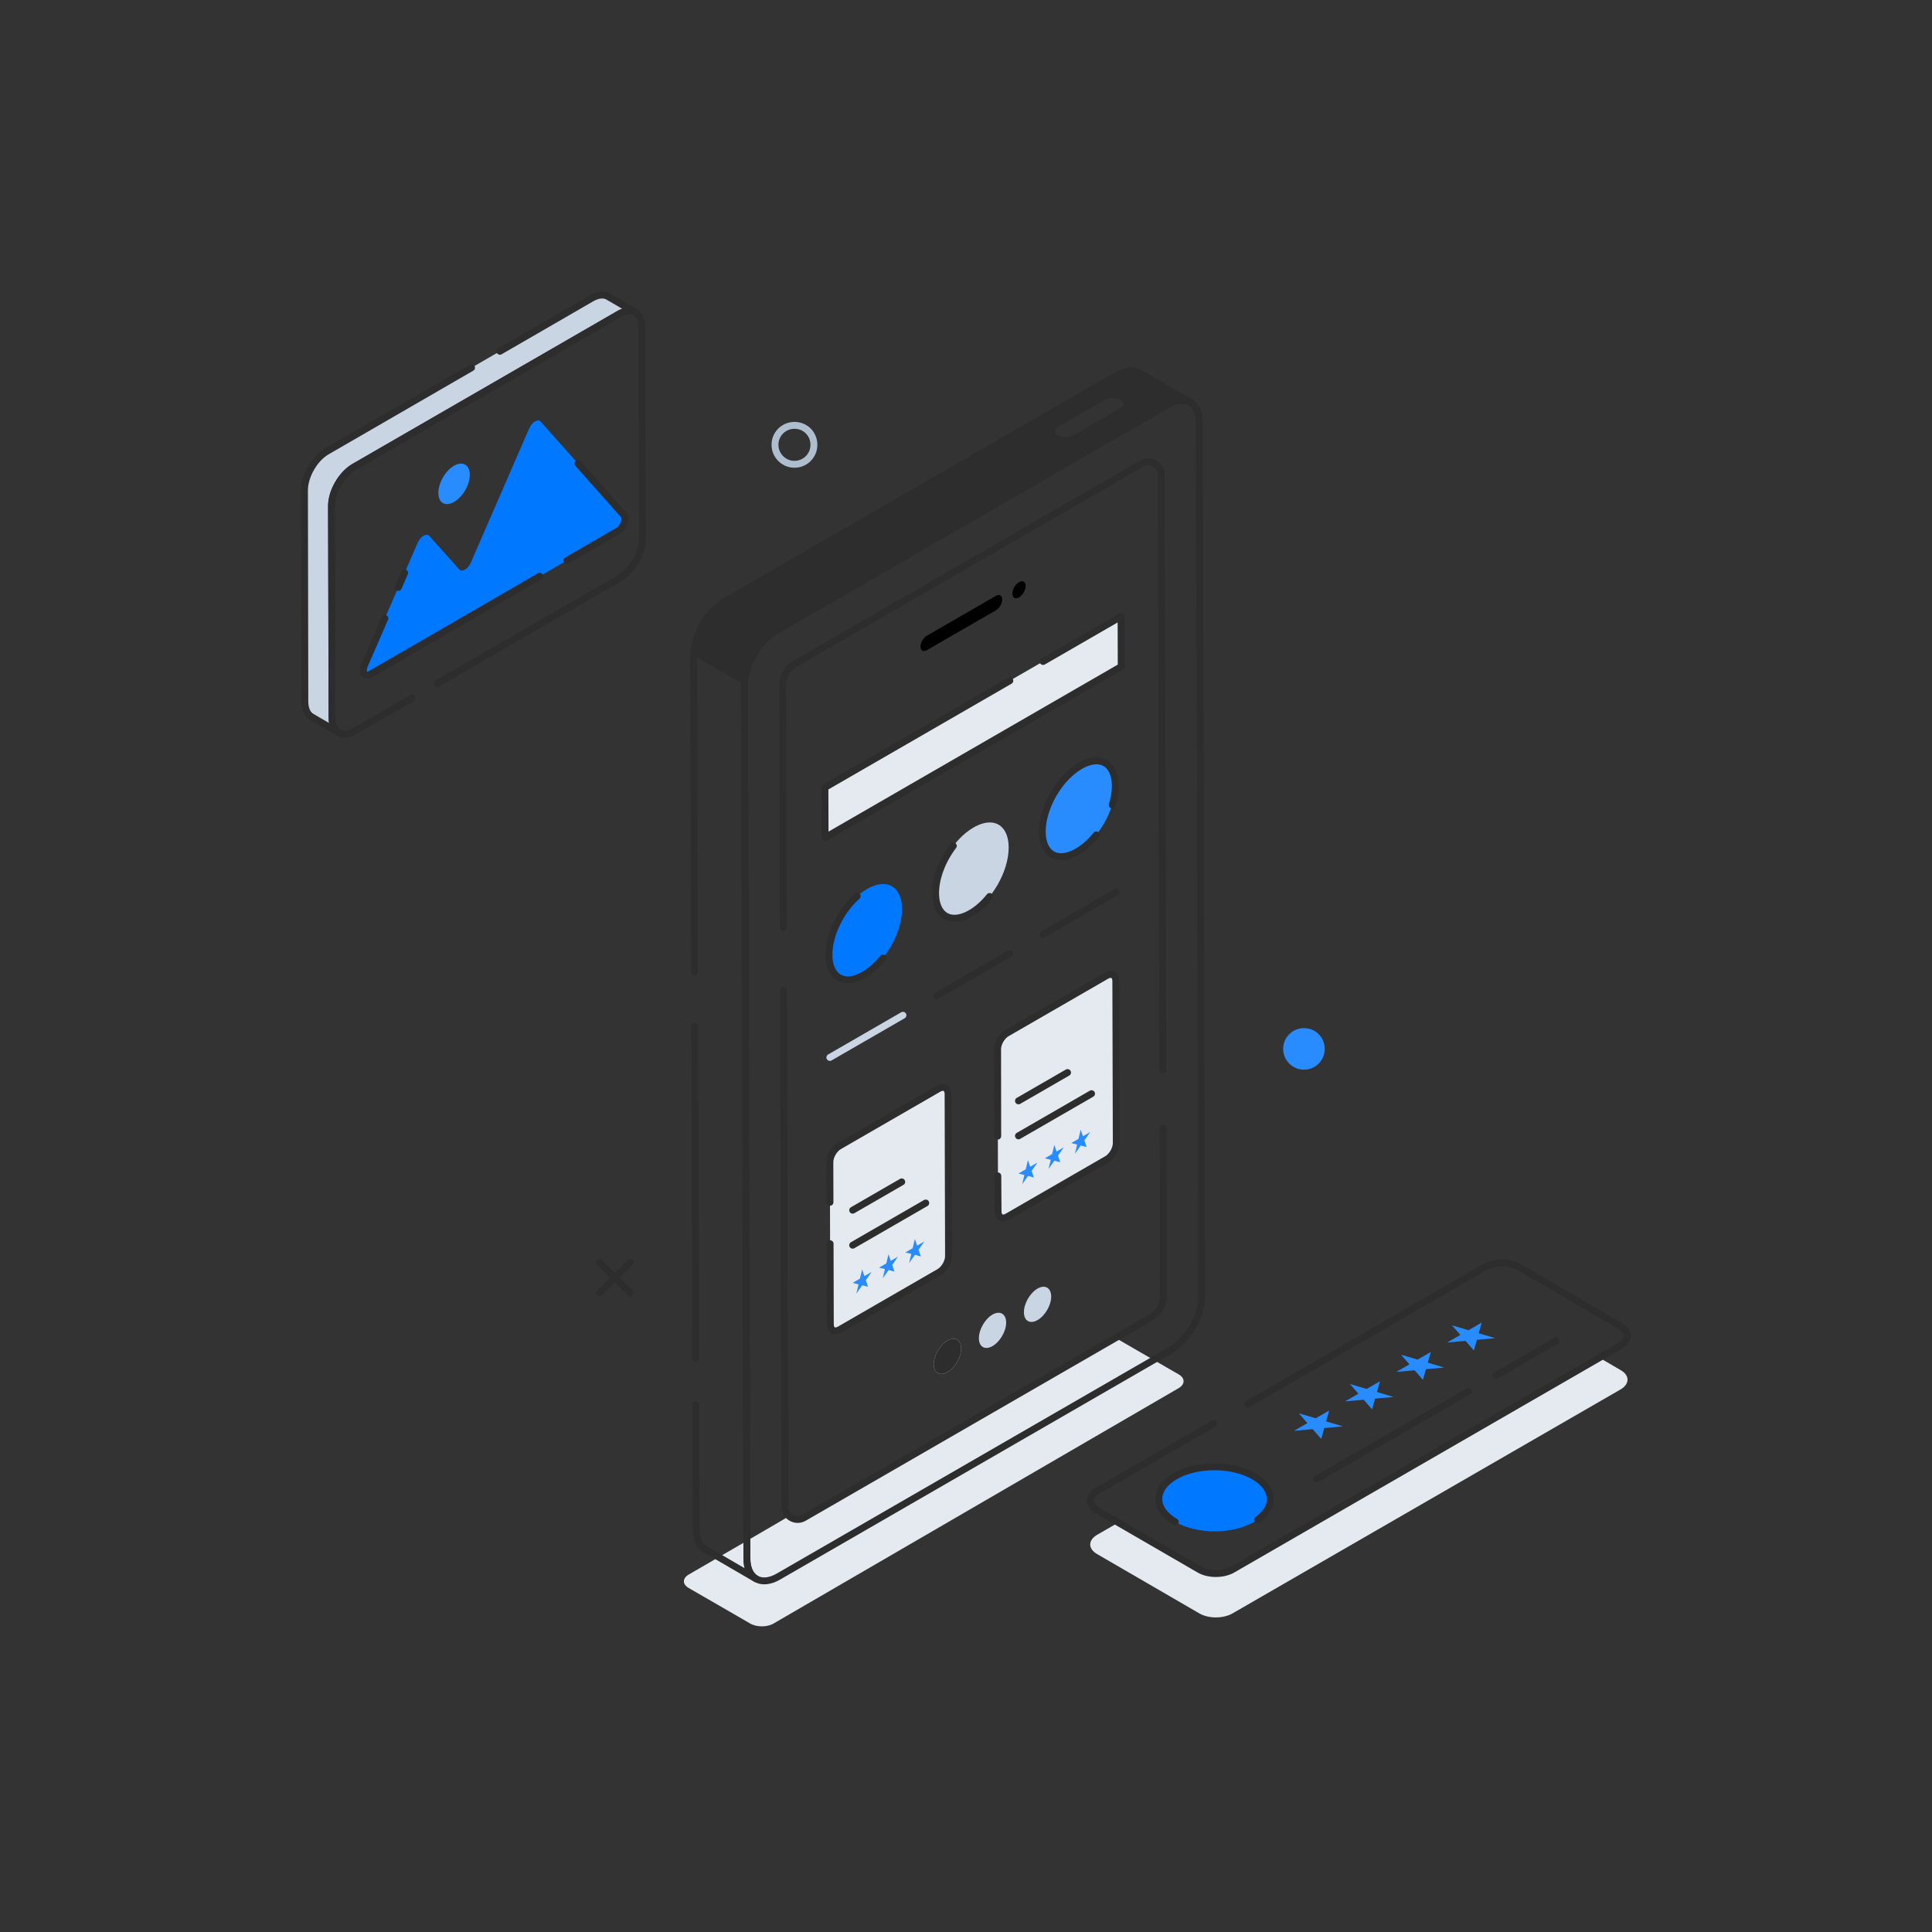 <?xml version="1.0" encoding="UTF-8"?> <svg xmlns="http://www.w3.org/2000/svg" width="512" height="512" viewBox="0 0 512 512" fill="none"><rect x="0" y="0" width="512" height="512" fill="#333333" stroke="none"/><g clip-path="url(#clip0_11860_224477)"><mask id="mask0_11860_224477" style="mask-type:luminance" maskUnits="userSpaceOnUse" x="0" y="0" width="512" height="512"><path d="M512 0H0V512H512V0Z" fill="white"></path></mask><g mask="url(#mask0_11860_224477)"><path d="M351.062 277.97C351.062 280.992 348.645 283.477 345.556 283.477C342.534 283.477 340.049 280.992 340.049 277.97C340.049 274.881 342.534 272.464 345.556 272.464C348.645 272.464 351.062 274.881 351.062 277.97Z" fill="#288CFF"></path><path d="M166.978 342.628L158.873 334.524L166.978 342.628Z" fill="white"></path><path d="M166.978 342.628L158.873 334.524" stroke="#2D2D2D" stroke-width="1.828" stroke-linecap="round" stroke-linejoin="round"></path><path d="M158.873 342.629L166.977 334.524L158.873 342.629Z" fill="white"></path><path d="M158.873 342.629L166.977 334.524" stroke="#2D2D2D" stroke-width="1.828" stroke-linecap="round" stroke-linejoin="round"></path><path d="M215.696 117.881C215.696 120.712 213.431 123.041 210.537 123.041C207.706 123.041 205.377 120.712 205.377 117.881C205.377 114.987 207.706 112.722 210.537 112.722C213.431 112.722 215.696 114.987 215.696 117.881Z" stroke="#AFBECE" stroke-width="1.828" stroke-linecap="round" stroke-linejoin="round"></path><path d="M429.456 368.221L326.642 427.562C324.156 428.988 320.243 428.988 317.83 427.562L290.737 411.84C288.287 410.414 288.324 408.148 290.774 406.723L296.368 403.505L317.83 415.936C320.243 417.361 324.156 417.361 326.642 415.936L423.862 359.812L429.493 363.102C431.943 364.491 431.906 366.795 429.456 368.221Z" fill="#E4EAF0"></path><path d="M330.7 372.061L393.588 335.754C396.038 334.328 399.986 334.292 402.436 335.718L429.493 351.476C431.943 352.865 431.906 355.169 429.456 356.595L423.862 359.813L326.642 415.936C324.156 417.362 320.243 417.362 317.83 415.936L296.368 403.505L290.737 400.214C288.287 398.788 288.324 396.521 290.774 395.095L321.706 377.253" stroke="#2D2D2D" stroke-width="1.828" stroke-linecap="round" stroke-linejoin="round"></path><path d="M332.279 391.22C338.067 394.562 338.097 399.98 332.347 403.322C326.597 406.664 317.242 406.664 311.454 403.322C305.666 399.98 305.636 394.562 311.386 391.22C317.136 387.878 326.491 387.878 332.279 391.22Z" fill="#0078FF"></path><path d="M311.454 403.322C305.666 399.98 305.636 394.562 311.386 391.22C317.136 387.878 326.491 387.878 332.279 391.22C337.72 394.361 338.073 399.337 333.32 402.699" stroke="#2D2D2D" stroke-width="1.828" stroke-linecap="round" stroke-linejoin="round"></path><path d="M396.378 364.551L412.425 355.286L396.378 364.551Z" fill="white"></path><path d="M396.378 364.551L412.425 355.286" stroke="#2D2D2D" stroke-width="1.828" stroke-linecap="round" stroke-linejoin="round"></path><path d="M348.915 391.953L389.053 368.779L348.915 391.953Z" fill="white"></path><path d="M348.915 391.953L389.053 368.779" stroke="#2D2D2D" stroke-width="1.828" stroke-linecap="round" stroke-linejoin="round"></path><path d="M344.227 374.545L346.464 377.14L342.924 379.184L347.872 378.74L350.131 381.323L350.938 378.444L355.884 378.001L351.434 376.683L352.241 373.806L348.677 375.863L344.227 374.545Z" fill="#288CFF"></path><path d="M357.763 366.78L359.982 369.353L356.471 371.381L361.378 370.94L363.618 373.501L364.418 370.647L369.323 370.207L364.911 368.9L365.71 366.046L362.176 368.087L357.763 366.78Z" fill="#288CFF"></path><path d="M371.308 359.021L373.504 361.568L370.029 363.573L374.885 363.139L377.104 365.673L377.894 362.848L382.751 362.413L378.383 361.119L379.173 358.294L375.676 360.314L371.308 359.021Z" fill="#288CFF"></path><path d="M384.795 351.227L387.016 353.764L383.516 355.785L388.376 355.35L390.598 357.886L391.389 355.059L396.25 354.622L391.878 353.328L392.669 350.5L389.168 352.521L384.795 351.227Z" fill="#288CFF"></path><path d="M132.482 93.094L156.859 78.998C158.542 78.058 160.076 77.958 161.165 78.601L168.324 82.76C167.235 82.166 165.75 82.216 164.067 83.206L93.836 123.741C90.52 125.671 87.847 130.274 87.847 134.085L87.996 190.254C87.996 192.184 88.689 193.521 89.778 194.164L82.569 189.955C81.48 189.312 80.837 187.976 80.788 186.095L80.688 129.926C80.688 126.115 83.361 121.463 86.677 119.582L124.961 97.443" fill="#C9D5E2"></path><path d="M132.482 93.094L156.859 78.998C158.542 78.058 160.076 77.958 161.165 78.601L168.324 82.76C167.235 82.166 165.75 82.216 164.067 83.206L93.836 123.741C90.52 125.671 87.847 130.274 87.847 134.085L87.996 190.254C87.996 192.184 88.689 193.521 89.778 194.164L82.569 189.955C81.48 189.312 80.837 187.976 80.788 186.095L80.688 129.926C80.688 126.115 83.361 121.463 86.677 119.582L124.961 97.443" stroke="#2D2D2D" stroke-width="1.828" stroke-linecap="round" stroke-linejoin="round"></path><path d="M109.135 185.015L94.028 193.737C90.71 195.653 88.016 194.081 88.005 190.268L87.87 134.105C87.859 130.292 90.536 125.656 93.854 123.74L164.069 83.201C167.387 81.285 170.082 82.821 170.093 86.634L170.227 142.796C170.238 146.609 167.561 151.282 164.243 153.198L115.854 181.136" stroke="#2D2D2D" stroke-width="1.828" stroke-linecap="round" stroke-linejoin="round"></path><path d="M120.323 123.422C122.622 122.095 124.499 123.209 124.506 125.806C124.514 128.492 122.65 131.677 120.351 133.004C118.013 134.354 116.176 133.306 116.168 130.62C116.161 128.023 117.985 124.772 120.323 123.422Z" fill="#288CFF"></path><path d="M141.779 111.668C142.364 111.331 142.95 111.318 143.322 111.753L165.287 136.474C166.148 137.412 165.258 139.855 163.777 140.71L98.159 178.684C96.678 179.539 95.777 178.131 96.63 176.203L110.706 143.814C111.074 142.974 111.657 142.322 112.242 141.985C112.827 141.648 113.412 141.623 113.784 142.036L121.693 150.88C122.062 151.312 122.639 151.292 123.219 150.957C123.809 150.617 124.399 149.951 124.771 149.103L140.243 113.53C140.611 112.667 141.194 112.005 141.779 111.668Z" fill="#0078FF"></path><path d="M153.191 122.86L165.287 136.473C166.148 137.411 165.258 139.854 163.777 140.709L150.262 148.53" stroke="#2D2D2D" stroke-width="1.828" stroke-linecap="round" stroke-linejoin="round"></path><path d="M105.553 155.669C105.553 155.669 106.304 153.942 107.232 151.807" stroke="#2D2D2D" stroke-width="1.828" stroke-linecap="round" stroke-linejoin="round"></path><path d="M143.034 152.713L98.159 178.683C96.678 179.538 95.777 178.13 96.63 176.202L101.988 163.873" stroke="#2D2D2D" stroke-width="1.828" stroke-linecap="round" stroke-linejoin="round"></path><path d="M312.382 367.856L205.035 430.232C203.317 431.256 200.501 431.256 198.782 430.232L182.512 420.836C180.793 419.849 180.83 418.239 182.548 417.252L197.941 408.331L209.093 401.823C210.117 402.737 211.653 402.993 212.969 402.225L295.564 354.548C295.747 354.658 295.929 354.73 296.112 354.84L305.728 360.398L312.382 364.237C314.101 365.224 314.064 366.869 312.382 367.856Z" fill="#E4EAF0"></path><path d="M309.48 107.197C314.056 104.555 317.799 106.66 317.814 111.918L318.47 343.477C318.485 348.764 314.767 355.175 310.191 357.817L206.274 417.814C201.698 420.456 197.956 418.351 197.941 413.064L197.284 181.506C197.269 176.248 200.988 169.836 205.564 167.194L309.48 107.197Z" stroke="#2D2D2D" stroke-width="1.828" stroke-linecap="round" stroke-linejoin="round"></path><path d="M184.066 257.514L183.826 173.715C183.826 168.457 187.566 162.03 192.123 159.381L296.044 99.37C298.342 98.046 300.446 97.929 301.965 98.825L315.411 106.605C313.892 105.748 311.788 105.866 309.49 107.19L205.568 167.2C200.972 169.849 197.272 176.236 197.272 181.495L197.934 413.065C197.934 415.675 198.869 417.544 200.349 418.401L186.903 410.582C185.423 409.725 184.488 407.894 184.488 405.245L184.394 372.282" stroke="#2D2D2D" stroke-width="1.828" stroke-linecap="round" stroke-linejoin="round"></path><path d="M184.364 359.919L184.126 271.944" stroke="#2D2D2D" stroke-width="1.828" stroke-linecap="round" stroke-linejoin="round"></path><path d="M301.962 98.829C300.463 97.915 298.342 98.061 296.039 99.377L192.128 159.376C187.558 162.045 183.828 168.444 183.828 173.709L197.283 181.497C197.283 176.232 200.976 169.833 205.583 167.201L309.494 107.201C311.797 105.848 313.881 105.739 315.417 106.616L301.962 98.829ZM296.843 108.189L284.302 115.428C283.242 116.05 281.487 116.05 280.39 115.428C279.33 114.806 279.33 113.782 280.39 113.124L292.931 105.922C294.028 105.3 295.783 105.3 296.843 105.922C297.94 106.544 297.94 107.567 296.843 108.189Z" fill="#2D2D2D"></path><path d="M308.22 298.954L308.343 343.3C308.35 345.715 307.064 347.949 304.973 349.156L213.068 402.218C210.825 403.513 208.019 401.898 208.012 399.308L207.631 262.506" stroke="#2D2D2D" stroke-width="1.828" stroke-linecap="round" stroke-linejoin="round"></path><path d="M207.585 245.818L207.406 181.715C207.399 179.3 208.685 177.066 210.776 175.859L302.687 122.795C304.93 121.5 307.735 123.114 307.742 125.704L308.178 283.463" stroke="#2D2D2D" stroke-width="1.828" stroke-linecap="round" stroke-linejoin="round"></path><path d="M263.931 157.904C264.851 157.373 265.596 157.806 265.599 158.855C265.602 159.912 264.862 161.195 263.942 161.726L245.609 172.31C244.696 172.837 243.951 172.412 243.948 171.355C243.945 170.306 244.686 169.015 245.599 168.488L263.931 157.904Z" fill="black"></path><path d="M270.037 154.277C271.005 153.718 271.798 154.154 271.801 155.274C271.804 156.394 271.016 157.743 270.048 158.302C269.08 158.861 268.287 158.425 268.284 157.305C268.281 156.185 269.069 154.836 270.037 154.277Z" fill="black"></path><path d="M297.095 163.373L297.133 176.659L218.654 221.968L218.616 208.683L297.095 163.373Z" fill="#E4EAF0"></path><path d="M276.431 175.304L297.095 163.373L297.133 176.659L218.654 221.968L218.616 208.683L267.617 180.392" stroke="#2D2D2D" stroke-width="1.828" stroke-linecap="round" stroke-linejoin="round"></path><path d="M281.203 227.024C278.134 227.024 276.219 224.475 276.208 220.371C276.19 213.942 280.706 206.082 286.275 202.851C287.785 201.975 289.274 201.512 290.581 201.512C293.65 201.512 295.565 204.06 295.576 208.163C295.594 214.593 291.075 222.455 285.503 225.687C283.995 226.562 282.509 227.024 281.203 227.024Z" fill="#288CFF"></path><path d="M290.519 221.26C289.042 223.091 287.329 224.639 285.503 225.693C283.995 226.564 282.509 227.024 281.203 227.024C278.134 227.024 276.219 224.487 276.208 220.403C276.19 214.005 280.706 206.185 286.275 202.97C287.785 202.098 289.274 201.637 290.581 201.637C293.65 201.637 295.565 204.173 295.576 208.256C295.581 209.888 295.29 211.613 294.762 213.331" stroke="#2D2D2D" stroke-width="1.828" stroke-linecap="round" stroke-linejoin="round"></path><path d="M224.669 259.662C221.6 259.662 219.685 257.126 219.674 253.042C219.656 246.644 224.172 238.823 229.741 235.608C231.251 234.736 232.74 234.275 234.047 234.275C237.116 234.275 239.031 236.812 239.042 240.895C239.06 247.293 234.541 255.115 228.969 258.332C227.461 259.203 225.975 259.662 224.669 259.662Z" fill="#0078FF"></path><path d="M233.985 253.898C232.508 255.729 230.795 257.278 228.969 258.332C227.461 259.203 225.975 259.662 224.669 259.662C221.6 259.662 219.685 257.126 219.674 253.042C219.659 247.672 222.838 241.299 227.154 237.489" stroke="#2D2D2D" stroke-width="1.828" stroke-linecap="round" stroke-linejoin="round"></path><path d="M252.935 243.344C249.866 243.344 247.952 240.807 247.941 236.723C247.923 230.325 252.438 222.504 258.007 219.289C259.517 218.417 261.007 217.957 262.314 217.957C265.383 217.957 267.297 220.493 267.308 224.576C267.326 230.974 262.808 238.796 257.236 242.013C255.728 242.884 254.241 243.344 252.935 243.344Z" fill="#C9D5E2"></path><path d="M262.252 237.579C260.775 239.41 259.062 240.959 257.236 242.013C255.728 242.884 254.241 243.344 252.935 243.344C249.866 243.344 247.952 240.807 247.941 236.723C247.929 232.591 249.809 227.865 252.641 224.17" stroke="#2D2D2D" stroke-width="1.828" stroke-linecap="round" stroke-linejoin="round"></path><path d="M239.292 269.054L219.924 280.236L239.292 269.054Z" fill="#E4EAF0"></path><path d="M239.292 269.054L219.924 280.236" stroke="#C9D5E2" stroke-width="1.828" stroke-linecap="round" stroke-linejoin="round"></path><path d="M267.558 252.731L248.191 263.913" stroke="#2D2D2D" stroke-width="1.828" stroke-linecap="round" stroke-linejoin="round"></path><path d="M295.825 236.411L276.457 247.593" stroke="#2D2D2D" stroke-width="1.828" stroke-linecap="round" stroke-linejoin="round"></path><path d="M293.231 258.567C294.585 257.785 295.699 258.42 295.703 259.976L295.825 302.938C295.829 304.494 294.722 306.411 293.368 307.193L266.97 322.434C265.594 323.229 264.502 322.581 264.498 321.025L264.376 278.063C264.372 276.507 265.456 274.603 266.832 273.808L293.231 258.567Z" fill="#E4EAF0"></path><path d="M264.408 301.086L264.376 278.063C264.372 276.507 265.456 274.603 266.832 273.808L293.231 258.567C294.585 257.785 295.699 258.42 295.703 259.976L295.825 302.938C295.829 304.494 294.722 306.411 293.368 307.193L266.97 322.434C265.594 323.229 264.502 322.581 264.498 321.025L264.433 311.621" stroke="#2D2D2D" stroke-width="1.828" stroke-linecap="round" stroke-linejoin="round"></path><path d="M272.418 307.44L273.017 309.198L274.94 308.087L273.393 310.283L273.992 312.042L272.429 311.641L270.882 313.837L271.47 311.394L269.907 310.994L271.83 309.883L272.418 307.44Z" fill="#288CFF"></path><path d="M279.406 303.405L280.005 305.163L281.929 304.053L280.381 306.249L280.981 308.007L279.418 307.606L277.87 309.803L278.458 307.359L276.895 306.959L278.818 305.848L279.406 303.405Z" fill="#288CFF"></path><path d="M286.394 299.37L286.994 301.128L288.917 300.018L287.37 302.214L287.969 303.972L286.406 303.572L284.859 305.768L285.446 303.324L283.884 302.924L285.807 301.814L286.394 299.37Z" fill="#288CFF"></path><path d="M289.274 289.836L269.907 301.018" stroke="#2D2D2D" stroke-width="1.828" stroke-linecap="round" stroke-linejoin="round"></path><path d="M282.909 284.236L269.907 291.743" stroke="#2D2D2D" stroke-width="1.828" stroke-linecap="round" stroke-linejoin="round"></path><path d="M248.779 288.493C250.133 287.711 251.247 288.346 251.251 289.902L251.373 332.864C251.377 334.42 250.271 336.337 248.917 337.119L222.518 352.36C221.142 353.155 220.05 352.507 220.046 350.951L219.924 307.989C219.92 306.433 221.004 304.529 222.38 303.734L248.779 288.493Z" fill="#E4EAF0"></path><path d="M219.954 318.619L219.924 307.989C219.92 306.433 221.004 304.529 222.38 303.734L248.779 288.493C250.133 287.711 251.247 288.346 251.251 289.902L251.373 332.864C251.377 334.42 250.271 336.337 248.917 337.119L222.518 352.36C221.142 353.155 220.05 352.507 220.046 350.951L219.985 329.597" stroke="#2D2D2D" stroke-width="1.828" stroke-linecap="round" stroke-linejoin="round"></path><path d="M228.476 336.414L229.075 338.172L230.998 337.061L229.451 339.257L230.05 341.015L228.487 340.615L226.94 342.811L227.528 340.368L225.965 339.967L227.888 338.857L228.476 336.414Z" fill="#288CFF"></path><path d="M235.464 332.379L236.064 334.137L237.987 333.026L236.439 335.223L237.039 336.981L235.476 336.58L233.928 338.776L234.516 336.333L232.953 335.933L234.876 334.822L235.464 332.379Z" fill="#288CFF"></path><path d="M242.452 328.344L243.052 330.102L244.975 328.992L243.428 331.188L244.027 332.946L242.464 332.546L240.917 334.742L241.504 332.298L239.942 331.898L241.865 330.787L242.452 328.344Z" fill="#288CFF"></path><path d="M245.332 318.811L225.965 329.993" stroke="#2D2D2D" stroke-width="1.828" stroke-linecap="round" stroke-linejoin="round"></path><path d="M238.967 313.21L225.965 320.717" stroke="#2D2D2D" stroke-width="1.828" stroke-linecap="round" stroke-linejoin="round"></path><path d="M251.078 355.272C253.078 354.117 254.697 355.077 254.704 357.375C254.711 359.673 253.102 362.458 251.102 363.613C249.102 364.768 247.452 363.864 247.445 361.566C247.438 359.268 249.078 356.427 251.078 355.272Z" fill="#C9D5E2"></path><path d="M251.078 355.272C253.078 354.117 254.697 355.077 254.704 357.375C254.711 359.673 253.102 362.458 251.102 363.613C249.102 364.768 247.452 363.864 247.445 361.566C247.438 359.268 249.078 356.427 251.078 355.272Z" fill="#2D2D2D"></path><path d="M263.015 348.381C265.015 347.226 266.633 348.186 266.64 350.484C266.647 352.782 265.039 355.566 263.039 356.721C261.039 357.876 259.421 356.954 259.414 354.656C259.407 352.358 261.015 349.536 263.015 348.381Z" fill="#C9D5E2"></path><path d="M274.952 341.489C276.952 340.334 278.57 341.294 278.577 343.592C278.584 345.89 276.975 348.675 274.975 349.83C272.975 350.985 271.357 350.062 271.35 347.764C271.343 345.466 272.952 342.644 274.952 341.489Z" fill="#C9D5E2"></path></g></g><defs><clipPath id="clip0_11860_224477"><rect width="512" height="512" fill="white"></rect></clipPath></defs></svg> 